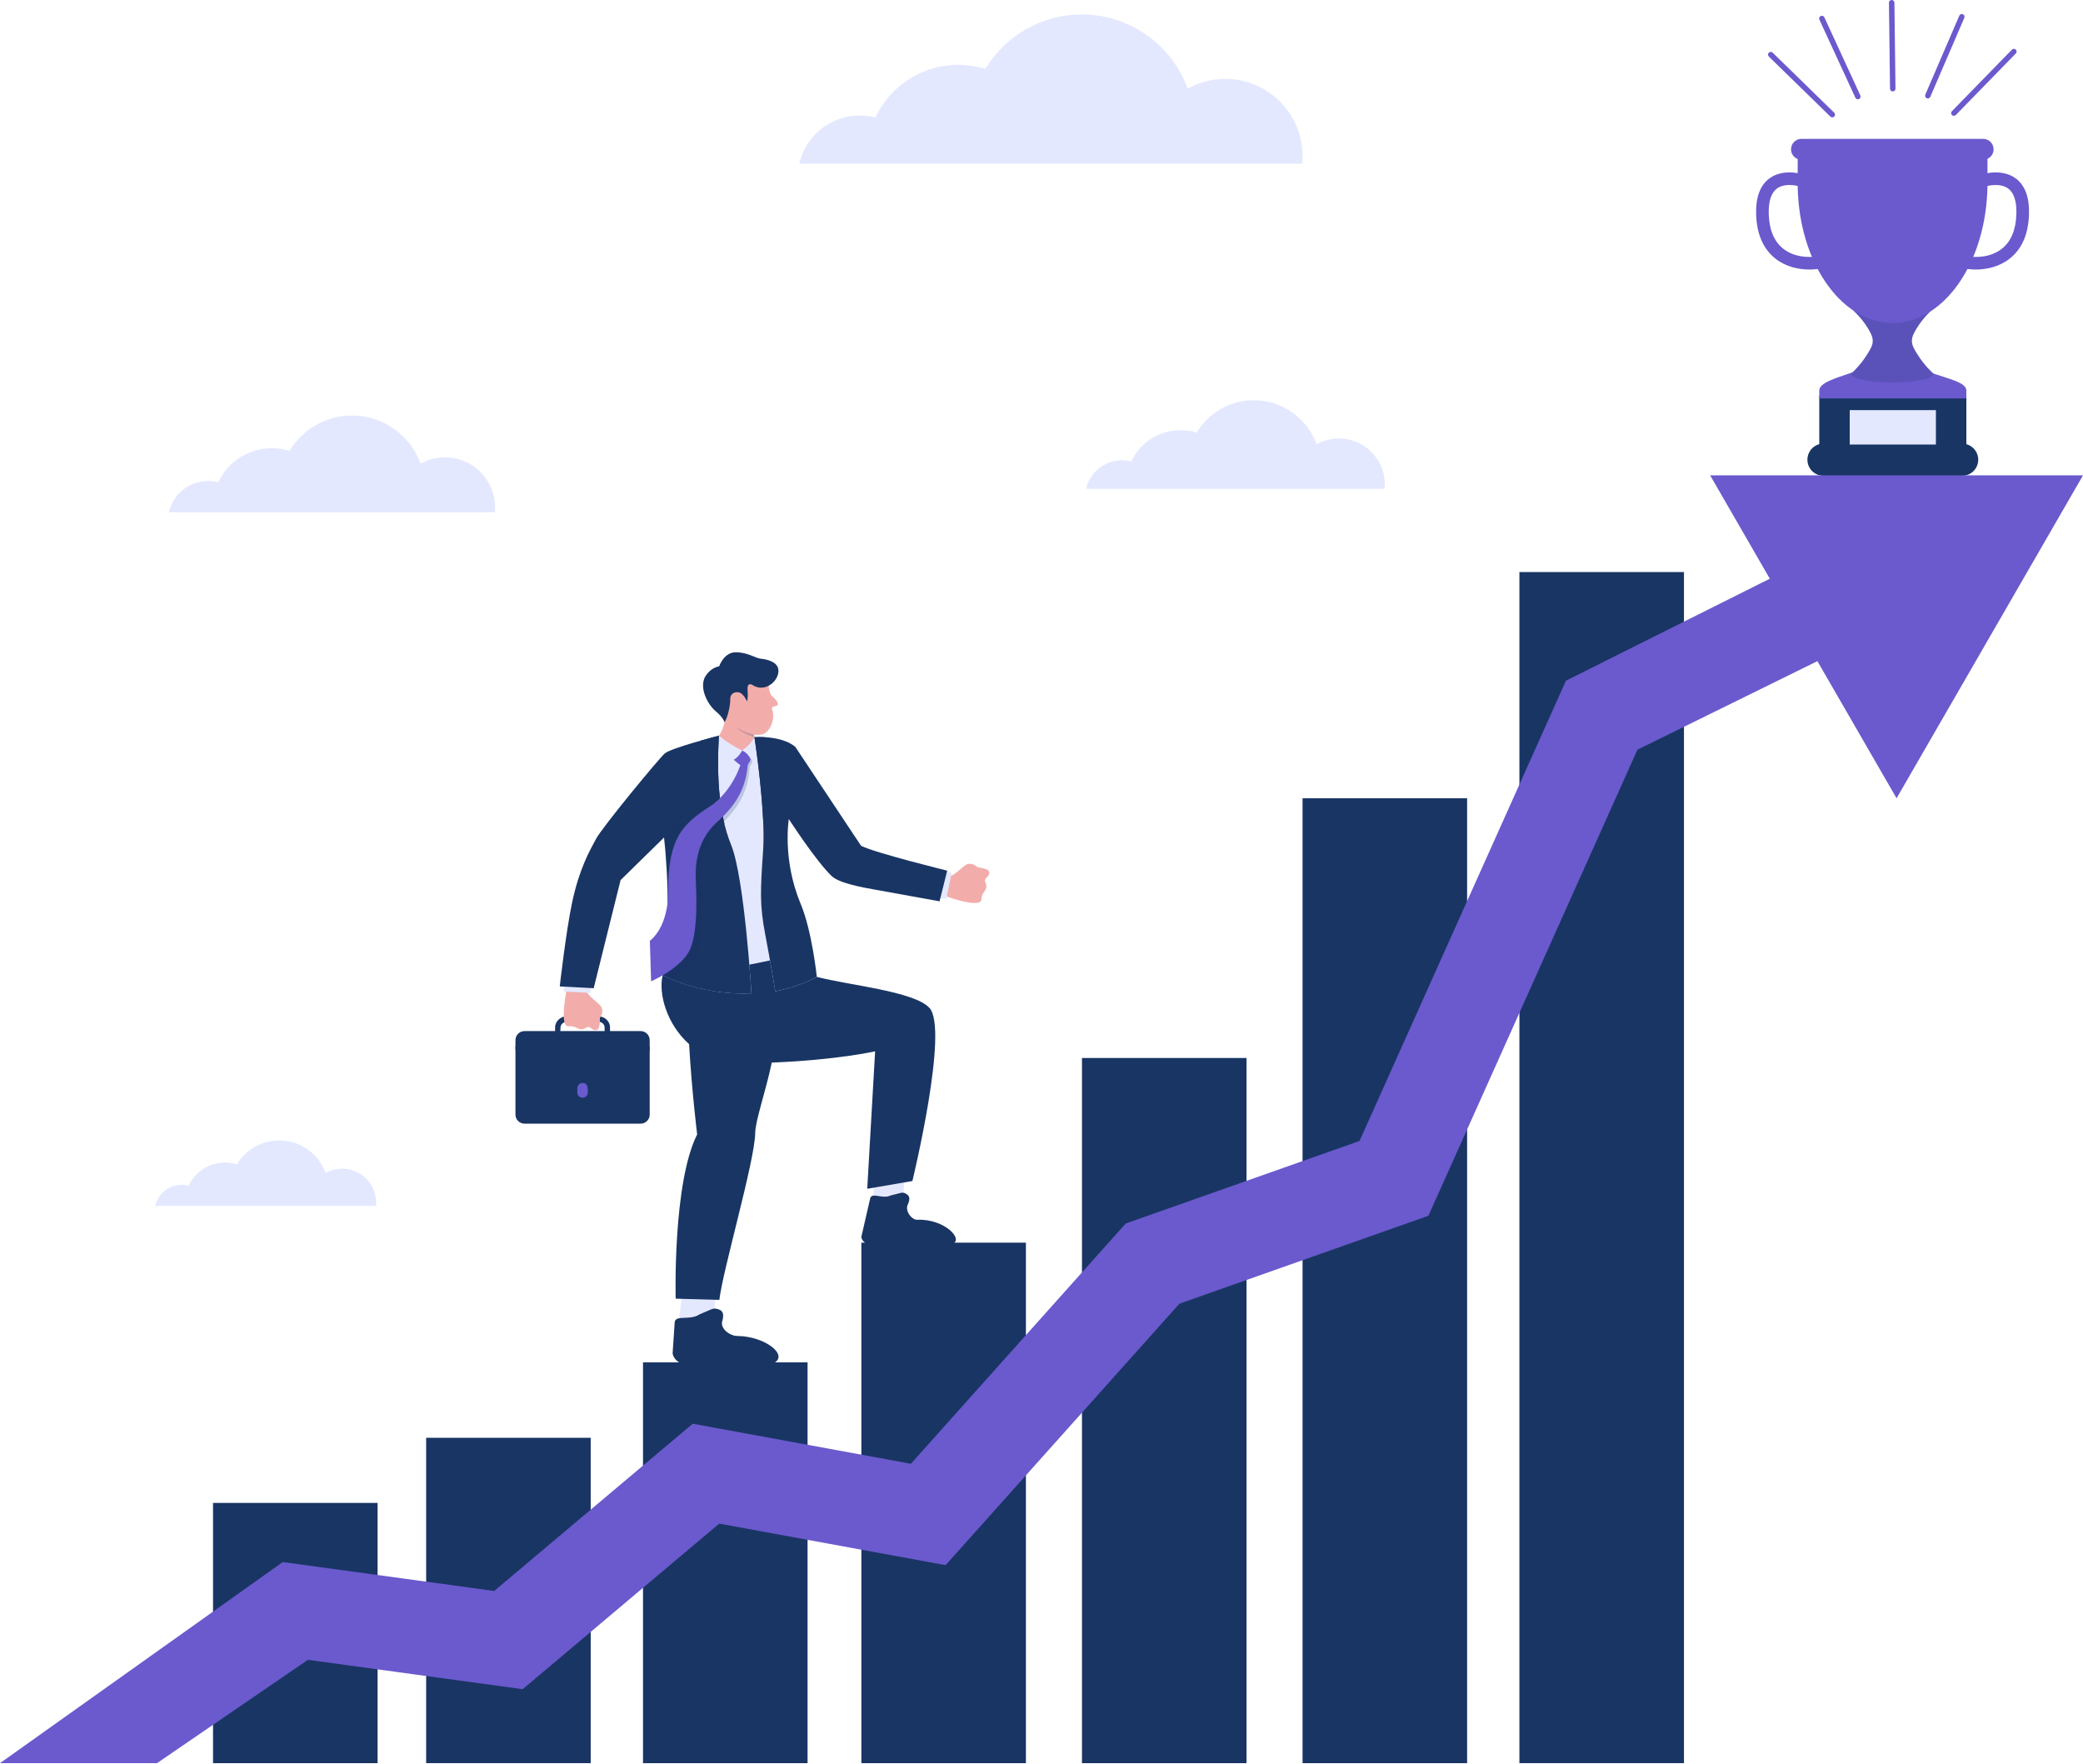 <?xml version="1.0" encoding="UTF-8" standalone="no"?><svg xmlns="http://www.w3.org/2000/svg" xmlns:xlink="http://www.w3.org/1999/xlink" fill="#000000" height="127" preserveAspectRatio="xMidYMid meet" version="1" viewBox="0.0 0.0 150.0 127.0" width="150" zoomAndPan="magnify"><g><g id="change1_1"><path d="M40.647,73.192c0.011,0.149,0.026,0.276,0.05,0.392c-0.163,0.051-0.333,0.208-0.333,0.388l-0.024,0.426 h-0.367v-0.426C39.972,73.593,40.291,73.27,40.647,73.192z" fill="#193564"/></g><g id="change1_2"><path d="M43.165,73.291c0,0,0.026-0.038,0.058-0.098c0.38,0.058,0.706,0.384,0.706,0.78v0.426H43.54l-0.002-0.426 c0-0.203-0.185-0.369-0.381-0.395C43.166,73.42,43.165,73.291,43.165,73.291z" fill="#193564"/></g><g fill="#f2adab" id="change2_1"><path d="M52.17,52.004c0,0-0.081,0.535-0.405,0.969l1.754,1.662l0.085-1.898c0,0,1.06,0.364,1.509,0.042 s0.687-1.094,0.515-1.627c0,0-0.184-0.244,0.211-0.309c0.395-0.065,0.044-0.479-0.224-0.701c-0.268-0.222-0.28-1-0.28-1 l-1.595-0.301l-2.23,1.412C51.51,50.253,52.064,51.202,52.17,52.004z"/><path d="M54.329 53.082L54.182 52.275 53.122 52.963 53.52 54.635 54.291 54.139z"/><path d="M42.19,71.177c0.028,0.51,0.896,0.981,1.108,1.327c0.212,0.346-0.097,0.786-0.097,0.786 s0.004,0.448-0.064,0.69c-0.068,0.242-0.337,0.268-0.603,0.04c-0.266-0.228-0.382,0.161-0.727,0.094 c-0.345-0.066-0.407-0.253-0.842-0.209c-0.762,0.077-0.118-2.857-0.118-2.857L42.19,71.177z"/><path d="M68.164,63.131c0.509,0.049,1.104-0.739,1.478-0.897c0.374-0.158,0.763,0.213,0.763,0.213 s0.444,0.063,0.673,0.166c0.229,0.103,0.215,0.373-0.05,0.602c-0.265,0.229,0.102,0.402-0.015,0.733 c-0.117,0.331-0.311,0.364-0.332,0.801c-0.037,0.765-2.842-0.311-2.842-0.311L68.164,63.131z"/></g><g id="change3_1"><path d="M62.988 84.699L62.869 86.384 65.023 86.442 65.154 84.596z" fill="#e4e8ff"/></g><g id="change3_2"><path d="M51.614 92.847L51.342 94.981 48.877 95.24 49.174 92.634z" fill="#e4e8ff"/></g><g id="change3_3"><path d="M51.765,52.973c0,0,0.628,0.562,1.681,1.067c0,0,0.595-0.406,0.883-0.957l0.834,0.424 c0,0,1.253,4.289,1.246,7.003c-0.007,2.714,1.497,6.897,1.746,10.159c0,0-1.436,3.105-4.571,3.105 c-3.135,0-5.863-3.541-5.863-3.541s0.631-3.169,0.977-4.536s0.546-3.773,0-5.179c-0.546-1.406,1.616-5.051,2.309-6.838 L51.765,52.973z" fill="#e4e8ff"/></g><g id="change3_4"><path d="M40.593 70.863L40.595 71.399 42.519 71.495 42.541 70.879z" fill="#e4e8ff"/></g><g id="change3_5"><path d="M67.615 64.663L68.145 64.741 68.527 62.853 67.921 62.739z" fill="#e4e8ff"/></g><g id="change3_6"><path d="M57.55,11.785c0.456-1.985,2.233-3.467,4.357-3.467c0.39,0,0.768,0.05,1.129,0.144 c1.048-2.242,3.323-3.795,5.961-3.795c0.682,0,1.34,0.104,1.958,0.297c1.42-2.352,4-3.924,6.948-3.924 c3.507,0,6.494,2.226,7.625,5.342c0.801-0.447,1.723-0.702,2.706-0.702c3.074,0,5.566,2.492,5.566,5.566 c0,0.182-0.009,0.362-0.027,0.54H57.55z" fill="#e4e8ff"/></g><g id="change3_7"><path d="M12.158,36.885c0.296-1.287,1.447-2.247,2.824-2.247c0.253,0,0.498,0.033,0.731,0.093 c0.679-1.453,2.154-2.46,3.864-2.46c0.442,0,0.868,0.067,1.269,0.192c0.92-1.524,2.593-2.543,4.503-2.543 c2.273,0,4.209,1.443,4.942,3.462c0.519-0.289,1.117-0.455,1.754-0.455c1.992,0,3.607,1.615,3.607,3.607 c0,0.118-0.006,0.235-0.017,0.35H12.158z" fill="#e4e8ff"/></g><g id="change3_8"><path d="M11.174,86.835c0.2-0.872,0.98-1.522,1.913-1.522c0.171,0,0.337,0.022,0.495,0.063 c0.46-0.984,1.459-1.666,2.617-1.666c0.299,0,0.588,0.046,0.86,0.13c0.623-1.032,1.756-1.723,3.05-1.723 c1.54,0,2.851,0.977,3.348,2.345c0.352-0.196,0.757-0.308,1.188-0.308c1.349,0,2.443,1.094,2.443,2.443 c0,0.08-0.004,0.159-0.012,0.237H11.174z" fill="#e4e8ff"/></g><g id="change3_9"><path d="M78.208,35.199c0.271-1.179,1.325-2.058,2.586-2.058c0.231,0,0.456,0.03,0.67,0.085 c0.622-1.331,1.973-2.253,3.538-2.253c0.405,0,0.795,0.062,1.162,0.176c0.843-1.396,2.374-2.329,4.124-2.329 c2.082,0,3.854,1.321,4.526,3.171c0.475-0.265,1.023-0.417,1.606-0.417c1.825,0,3.304,1.479,3.304,3.304 c0,0.108-0.006,0.215-0.016,0.321H78.208z" fill="#e4e8ff"/></g><g id="change4_1"><path d="M51.765,52.973c0,0-3.459,0.892-3.895,1.28c-0.437,0.387-4.491,5.297-4.951,6.156 c-0.459,0.859-1.202,2.138-1.721,4.583c-0.444,2.092-0.889,6.037-0.889,6.037l2.444,0.129l1.936-7.785l3.13-3.067 c0,0,0.81,6.972-0.435,9.749c0,0,2.814,1.658,6.729,1.475c0,0-0.501-8.321-1.46-10.682C51.695,58.488,51.627,55.672,51.765,52.973z" fill="#193564"/></g><g id="change4_2"><path d="M54.329,53.082c0,0,0.819,5.258,0.624,8.152c-0.195,2.895-0.259,3.901,0.153,6.053 c0.412,2.152,0.721,4.089,0.721,4.089s1.588-0.26,2.994-1.034c0,0-0.343-3.296-1.157-5.24c-1.35-3.223-0.858-6.126-0.858-6.126 s1.866,2.913,3.067,4.091c0.548,0.537,2.216,0.829,3.231,1.01c1.581,0.281,4.554,0.824,4.554,0.824l0.552-2.208 c0,0-5.163-1.269-6.202-1.788l-4.731-7.118C57.277,53.785,56.489,52.979,54.329,53.082z" fill="#193564"/></g><g id="change4_3"><path d="M46.133,80.911h-8.362c-0.36,0-0.652-0.292-0.652-0.652v-4.91h9.667v4.91 C46.786,80.619,46.494,80.911,46.133,80.911z" fill="#193564"/></g><g id="change4_4"><path d="M46.304 98.1H58.154V126.96H46.304z" fill="#193564"/></g><g id="change4_5"><path d="M30.688 103.531H42.538V126.959H30.688z" fill="#193564"/></g><g id="change4_6"><path d="M15.341 108.22H27.191V126.96H15.341z" fill="#193564"/></g><g id="change4_7"><path d="M62.028 89.48H73.878V126.96H62.028z" fill="#193564"/></g><g id="change4_8"><path d="M77.914 76.183H89.764V126.96H77.914z" fill="#193564"/></g><g id="change4_9"><path d="M93.799 57.481H105.649V126.96H93.799z" fill="#193564"/></g><g id="change4_10"><path d="M109.415 41.192H121.265V126.959H109.415z" fill="#193564"/></g><g id="change1_3"><path clip-rule="evenodd" d="M131.009 28.51H141.601V33.403H131.009z" fill="#193564" fill-rule="evenodd"/></g><g id="change1_4"><path clip-rule="evenodd" d="M142.455,33.102c0-0.639-0.518-1.158-1.158-1.158h-9.984 c-0.639,0-1.158,0.518-1.158,1.158v0c0,0.639,0.518,1.158,1.158,1.158h9.984C141.937,34.26,142.455,33.741,142.455,33.102 C142.455,33.102,142.455,33.102,142.455,33.102z" fill="#193564" fill-rule="evenodd"/></g><g id="change5_1"><path d="M53.446,54.04c0,0-0.221,0.442-0.606,0.669c0,0,0.531,0.495,0.751,0.521 c0.22,0.026,0.464-0.521,0.464-0.521S53.946,54.27,53.446,54.04z" fill="#6a5acd"/></g><g id="change5_2"><path d="M53.414,54.769c0,0-0.508,2.129-2.37,3.349c-1.862,1.22-2.908,2.192-2.933,5.943 c0,0,0.154,2.471-1.314,3.69l0.089,2.91c0,0,1.943-0.824,2.693-2.081c0.75-1.257,0.558-4.52,0.526-5.216 c-0.031-0.696-0.074-2.742,1.531-4.167c1.605-1.425,2.129-2.708,2.231-4.36L53.414,54.769z" fill="#6a5acd"/></g><g id="change5_3"><path d="M41.952,79.044L41.952,79.044c0.209,0,0.379-0.17,0.379-0.379v-0.319c0-0.21-0.17-0.379-0.379-0.379l0,0 c-0.21,0-0.379,0.17-0.379,0.379v0.319C41.573,78.875,41.743,79.044,41.952,79.044z" fill="#6a5acd"/></g><g id="change5_4"><path d="M150 34.229L123.151 34.229 127.447 41.67 112.766 49.016 97.902 82.157 81.064 88.101 65.594 105.401 49.884 102.517 35.588 114.56 20.361 112.478 0 126.959 11.307 126.959 22.172 119.519 37.639 121.634 51.792 109.711 68.094 112.702 84.932 93.874 102.862 87.543 117.914 53.984 130.874 47.607 136.575 57.481z" fill="#6a5acd"/></g><g id="change5_5"><path d="M130.295,19.408c-0.782,0-1.689-0.199-2.423-0.769c-0.895-0.695-1.369-1.777-1.41-3.216 c-0.035-1.223,0.292-2.093,0.969-2.586c1.051-0.765,2.509-0.262,2.571-0.24c0.237,0.084,0.36,0.343,0.277,0.58 c-0.084,0.236-0.343,0.36-0.579,0.277c-0.016-0.005-1.077-0.364-1.737,0.12c-0.419,0.307-0.619,0.921-0.593,1.824 c0.033,1.155,0.389,2.004,1.058,2.524c0.8,0.621,1.891,0.659,2.582,0.503c0.245-0.055,0.488,0.098,0.543,0.343 c0.055,0.245-0.098,0.488-0.343,0.543C130.945,19.371,130.632,19.408,130.295,19.408z" fill="#6a5acd"/></g><g id="change5_6"><path clip-rule="evenodd" d="M142.81,9.999c-0.284,0-0.642,0-1.053,0h-10.94 c-0.426,0-0.797,0-1.09,0c-0.415,0-0.752,0.337-0.752,0.752c0,0,0,0,0,0c0,0.318,0.199,0.589,0.479,0.699v1.741 c0,4.06,1.635,7.56,3.986,9.153c0.22,0.196,0.672,0.639,1.068,1.288c0.178,0.293,0.36,0.603,0.354,0.935 c-0.006,0.334-0.209,0.64-0.391,0.934c-0.409,0.661-0.856,1.115-1.057,1.304c-1.328,0.461-2.385,0.757-2.405,1.312h0v0.57h10.592 v-0.57h0c-0.019-0.55-1.062-0.78-2.379-1.222c-0.051-0.043-0.632-0.547-1.156-1.393c-0.182-0.295-0.384-0.6-0.391-0.934 c-0.006-0.332,0.175-0.642,0.354-0.935c0.342-0.562,0.728-0.97,0.968-1.197c2.418-1.544,4.114-5.086,4.123-9.211 c0,0,0-0.929,0-1.79c0.26-0.118,0.441-0.379,0.441-0.683c0,0,0,0,0,0C143.561,10.335,143.225,9.999,142.81,9.999z" fill="#6a5acd" fill-rule="evenodd"/></g><g id="change5_7"><path d="M142.279,19.408c-0.337,0-0.65-0.037-0.917-0.097c-0.245-0.055-0.398-0.299-0.343-0.543 c0.055-0.245,0.299-0.398,0.543-0.343c0.691,0.156,1.782,0.118,2.582-0.503c0.67-0.52,1.026-1.369,1.059-2.524 c0.025-0.903-0.174-1.517-0.593-1.824c-0.662-0.485-1.726-0.124-1.737-0.12c-0.237,0.082-0.496-0.042-0.578-0.279 c-0.083-0.236,0.04-0.495,0.276-0.578c0.062-0.022,1.52-0.525,2.571,0.24c0.678,0.493,1.004,1.364,0.969,2.586 c-0.041,1.439-0.515,2.521-1.41,3.216C143.968,19.209,143.061,19.408,142.279,19.408z" fill="#6a5acd"/></g><g id="change3_10"><path clip-rule="evenodd" d="M133.202 29.532H139.408V32.01H133.202z" fill="#e4e8ff" fill-rule="evenodd"/></g><g id="change5_8"><path d="M133.788,7.151c-0.074,0-0.145-0.042-0.179-0.114l-2.59-5.622c-0.046-0.098-0.002-0.215,0.096-0.261 c0.098-0.046,0.215-0.002,0.261,0.096l2.59,5.622c0.045,0.098,0.002,0.215-0.096,0.261C133.844,7.145,133.816,7.151,133.788,7.151z" fill="#6a5acd"/></g><g id="change5_9"><path d="M138.826,7.087c-0.026,0-0.052-0.005-0.078-0.016c-0.1-0.043-0.146-0.159-0.103-0.258l2.448-5.686 c0.043-0.1,0.159-0.145,0.258-0.103c0.1,0.043,0.146,0.159,0.103,0.258l-2.448,5.686C138.975,7.043,138.902,7.087,138.826,7.087z" fill="#6a5acd"/></g><g id="change5_10"><path d="M136.301,6.583c-0.107,0-0.195-0.086-0.197-0.194l-0.078-6.19C136.025,0.09,136.112,0.001,136.22,0 c0.001,0,0.002,0,0.002,0c0.107,0,0.195,0.086,0.197,0.194l0.078,6.19c0.001,0.109-0.086,0.198-0.194,0.199 C136.302,6.583,136.301,6.583,136.301,6.583z" fill="#6a5acd"/></g><g id="change5_11"><path d="M140.7,8.341c-0.05,0-0.099-0.019-0.137-0.056c-0.078-0.076-0.079-0.2-0.003-0.278l4.322-4.432 c0.076-0.078,0.2-0.079,0.278-0.003c0.078,0.076,0.079,0.2,0.003,0.278l-4.322,4.432C140.802,8.321,140.751,8.341,140.7,8.341z" fill="#6a5acd"/></g><g id="change5_12"><path d="M131.946,8.451c-0.05,0-0.099-0.019-0.137-0.056l-4.432-4.322c-0.078-0.076-0.079-0.2-0.003-0.278 c0.076-0.078,0.2-0.079,0.278-0.003l4.432,4.322c0.078,0.076,0.079,0.2,0.003,0.278C132.049,8.431,131.997,8.451,131.946,8.451z" fill="#6a5acd"/></g><g id="change1_5"><path d="M54.329,53.082c0,0,0.488,3.133,0.621,5.894c0.473-1.786,1.208-3.453,1.208-3.453 c-0.261-0.353-0.975-0.745-0.975-0.745l0.621-0.498c-0.216-0.433-0.486-0.867-0.703-1.196l0,0 C54.866,53.071,54.609,53.069,54.329,53.082z" fill="#193564"/></g><g id="change1_6"><path d="M52.17,52.004c0,0-0.078-0.333-0.611-0.773c-0.533-0.439-1.187-1.547-0.826-2.413 c0,0,0.299-0.688,1.057-0.841c0,0,0.333-1.012,1.197-1.009c0.864,0.003,1.402,0.421,1.783,0.46c0.381,0.039,1.35,0.199,1.286,0.953 s-1.041,1.515-1.889,0.928c0,0-0.383-0.235-0.333,0.401c0.05,0.637-0.045,0.788-0.045,0.788s-0.253-0.613-0.633-0.652 c-0.381-0.039-0.587,0.209-0.57,0.507C52.608,50.726,52.405,51.685,52.17,52.004z" fill="#193564"/></g><g id="change1_7"><path d="M51.921,58.935c0.091,0.147,0.178,0.294,0.259,0.44c-0.047-0.188-0.088-0.378-0.127-0.569 C52.01,58.849,51.966,58.892,51.921,58.935z" fill="#193564"/></g><g id="change1_8"><path d="M49.833,56.19c0,0,0.713,0.791,1.43,1.775c0.212-0.156,0.405-0.323,0.58-0.496 c-0.167-1.47-0.155-3-0.078-4.496c0,0-0.579,0.149-1.293,0.352c-0.19,0.366-0.433,0.836-0.621,1.198l0.979,0.526 C50.83,55.049,50.261,55.46,49.833,56.19z" fill="#193564"/></g><g id="change1_9"><path d="M46.133,74.245h-8.362c-0.36,0-0.652,0.292-0.652,0.652v0.451v0.105c0,0.36,0.198,0.691,0.515,0.862 l3.855,2.073c0.027,0.015,0.056,0.027,0.084,0.039v-0.081c0-0.209,0.17-0.379,0.379-0.379c0.209,0,0.379,0.17,0.379,0.379v0.081 c0.028-0.012,0.057-0.024,0.084-0.039l3.855-2.073c0.317-0.171,0.515-0.502,0.515-0.862v-0.105V75v-0.102 C46.786,74.537,46.494,74.245,46.133,74.245z" fill="#193564"/></g><g id="change1_10"><path d="M55.639,98.193l-6.346,0.005c-0.554,0.003-0.901-0.579-0.853-0.818l0.15-2.216 c0.129-0.487,1.11-0.067,1.775-0.517c0.901-0.369,0.955-0.47,1.248-0.403c0.514,0.109,0.505,0.431,0.42,0.809 c-0.243,0.617,0.552,1.144,1.049,1.146C55.107,96.208,56.909,97.634,55.639,98.193z" fill="#193564"/></g><g id="change1_11"><path d="M68.476,89.617l-5.888,0.016c-0.24-0.001-0.623-0.413-0.552-0.61l0.637-2.773 c0.17-0.398,0.882,0.113,1.468-0.17c0.76-0.178,0.817-0.256,1.038-0.154c0.389,0.173,0.336,0.448,0.215,0.76 c-0.278,0.492,0.266,1.164,0.662,1.146C68.033,87.74,69.553,89.333,68.476,89.617z" fill="#193564"/></g><g id="change1_12"><path d="M66.921,72.565c-1.132-1.192-5.786-1.617-8.1-2.224c-1.406,0.774-2.994,1.035-2.994,1.035 s-0.149-0.932-0.377-2.22c-0.468,0.098-1.065,0.228-1.488,0.305c0.047,0.572,0.082,1.056,0.107,1.415 c0.006,0.08,0.011,0.153,0.015,0.22c0.001,0.018,0.002,0.039,0.004,0.056c0.009,0.14,0.016,0.24,0.02,0.303 c0.003,0.044,0.005,0.075,0.005,0.075c-0.428,0.02-0.84,0.015-1.239-0.005c-0.132-0.006-0.256-0.021-0.385-0.031 c-0.261-0.02-0.52-0.043-0.766-0.077c-0.139-0.019-0.271-0.041-0.404-0.064c-0.223-0.037-0.442-0.077-0.649-0.122 c-0.123-0.027-0.244-0.054-0.361-0.083c-0.204-0.05-0.399-0.102-0.584-0.156c-0.921-0.269-1.623-0.573-2.003-0.76 c0,0-0.001,0-0.001,0c-0.323,1.295,0.285,3.514,1.902,4.953c0.189,3.33,0.58,6.502,0.58,6.502 c-1.767,3.499-1.547,11.826-1.547,11.826l3.146,0.086c0.24-2.113,2.558-10.029,2.581-12.004c0.011-0.921,0.751-2.97,1.193-5.081 c4.757-0.19,7.443-0.814,7.443-0.814L62.451,85.6l3.252-0.559C65.704,85.041,68.363,74.084,66.921,72.565z" fill="#193564"/></g><g fill="#193564" id="change1_13"><path d="M53.908,54.417c0.114,0.159,0.147,0.291,0.147,0.291s-0.088,0.197-0.205,0.348 c-0.135,1.547-0.682,2.779-2.214,4.14c-1.605,1.425-1.563,3.471-1.531,4.167c0.031,0.697,0.223,3.959-0.527,5.217 c-0.426,0.714-1.237,1.289-1.859,1.652l0,0c-0.088,0.342-0.084,0.756-0.084,0.756s1.751-0.878,2.466-2.157 c0.714-1.277,0.43-4.533,0.379-5.228c-0.05-0.695-0.15-2.739,1.413-4.209c1.494-1.403,2.005-2.65,2.097-4.201 c0.113-0.154,0.196-0.353,0.196-0.353S54.125,54.621,53.908,54.417z" opacity="0.2"/><path d="M54.295,52.894l-0.037-0.006c0,0-0.726-0.152-1.31-0.572c0,0,0.437,0.477,1.381,0.767 L54.295,52.894z" opacity="0.2"/><path d="M57.075,56.548c0,0.808-0.269,2.428-0.269,2.428s0.1,0.157,0.268,0.41 c0-0.004,0.001-0.007,0.001-0.011C57.176,57.962,57.075,56.548,57.075,56.548z" opacity="0.2"/><path d="M47.872,60.822c1.357-1.846,1.703-2.995,1.703-2.995c-0.561,1.15-1.756,2.48-1.756,2.48 S47.841,60.496,47.872,60.822z" opacity="0.2"/><path clip-rule="evenodd" d="M138.066,25.5c-0.182-0.295-0.384-0.6-0.391-0.934 c-0.006-0.332,0.175-0.642,0.354-0.935c0.342-0.562,0.728-0.97,0.968-1.197c-0.831,0.531-1.747,0.826-2.71,0.826 c-1.016,0-1.98-0.33-2.847-0.918c0.22,0.196,0.672,0.639,1.068,1.288c0.178,0.293,0.36,0.603,0.354,0.935 c-0.006,0.334-0.209,0.64-0.391,0.934c-0.548,0.885-1.165,1.402-1.165,1.402c0,0.843,5.926,0.843,5.926,0 C139.231,26.902,138.614,26.386,138.066,25.5z" fill-rule="evenodd" opacity="0.2"/></g></g></svg>